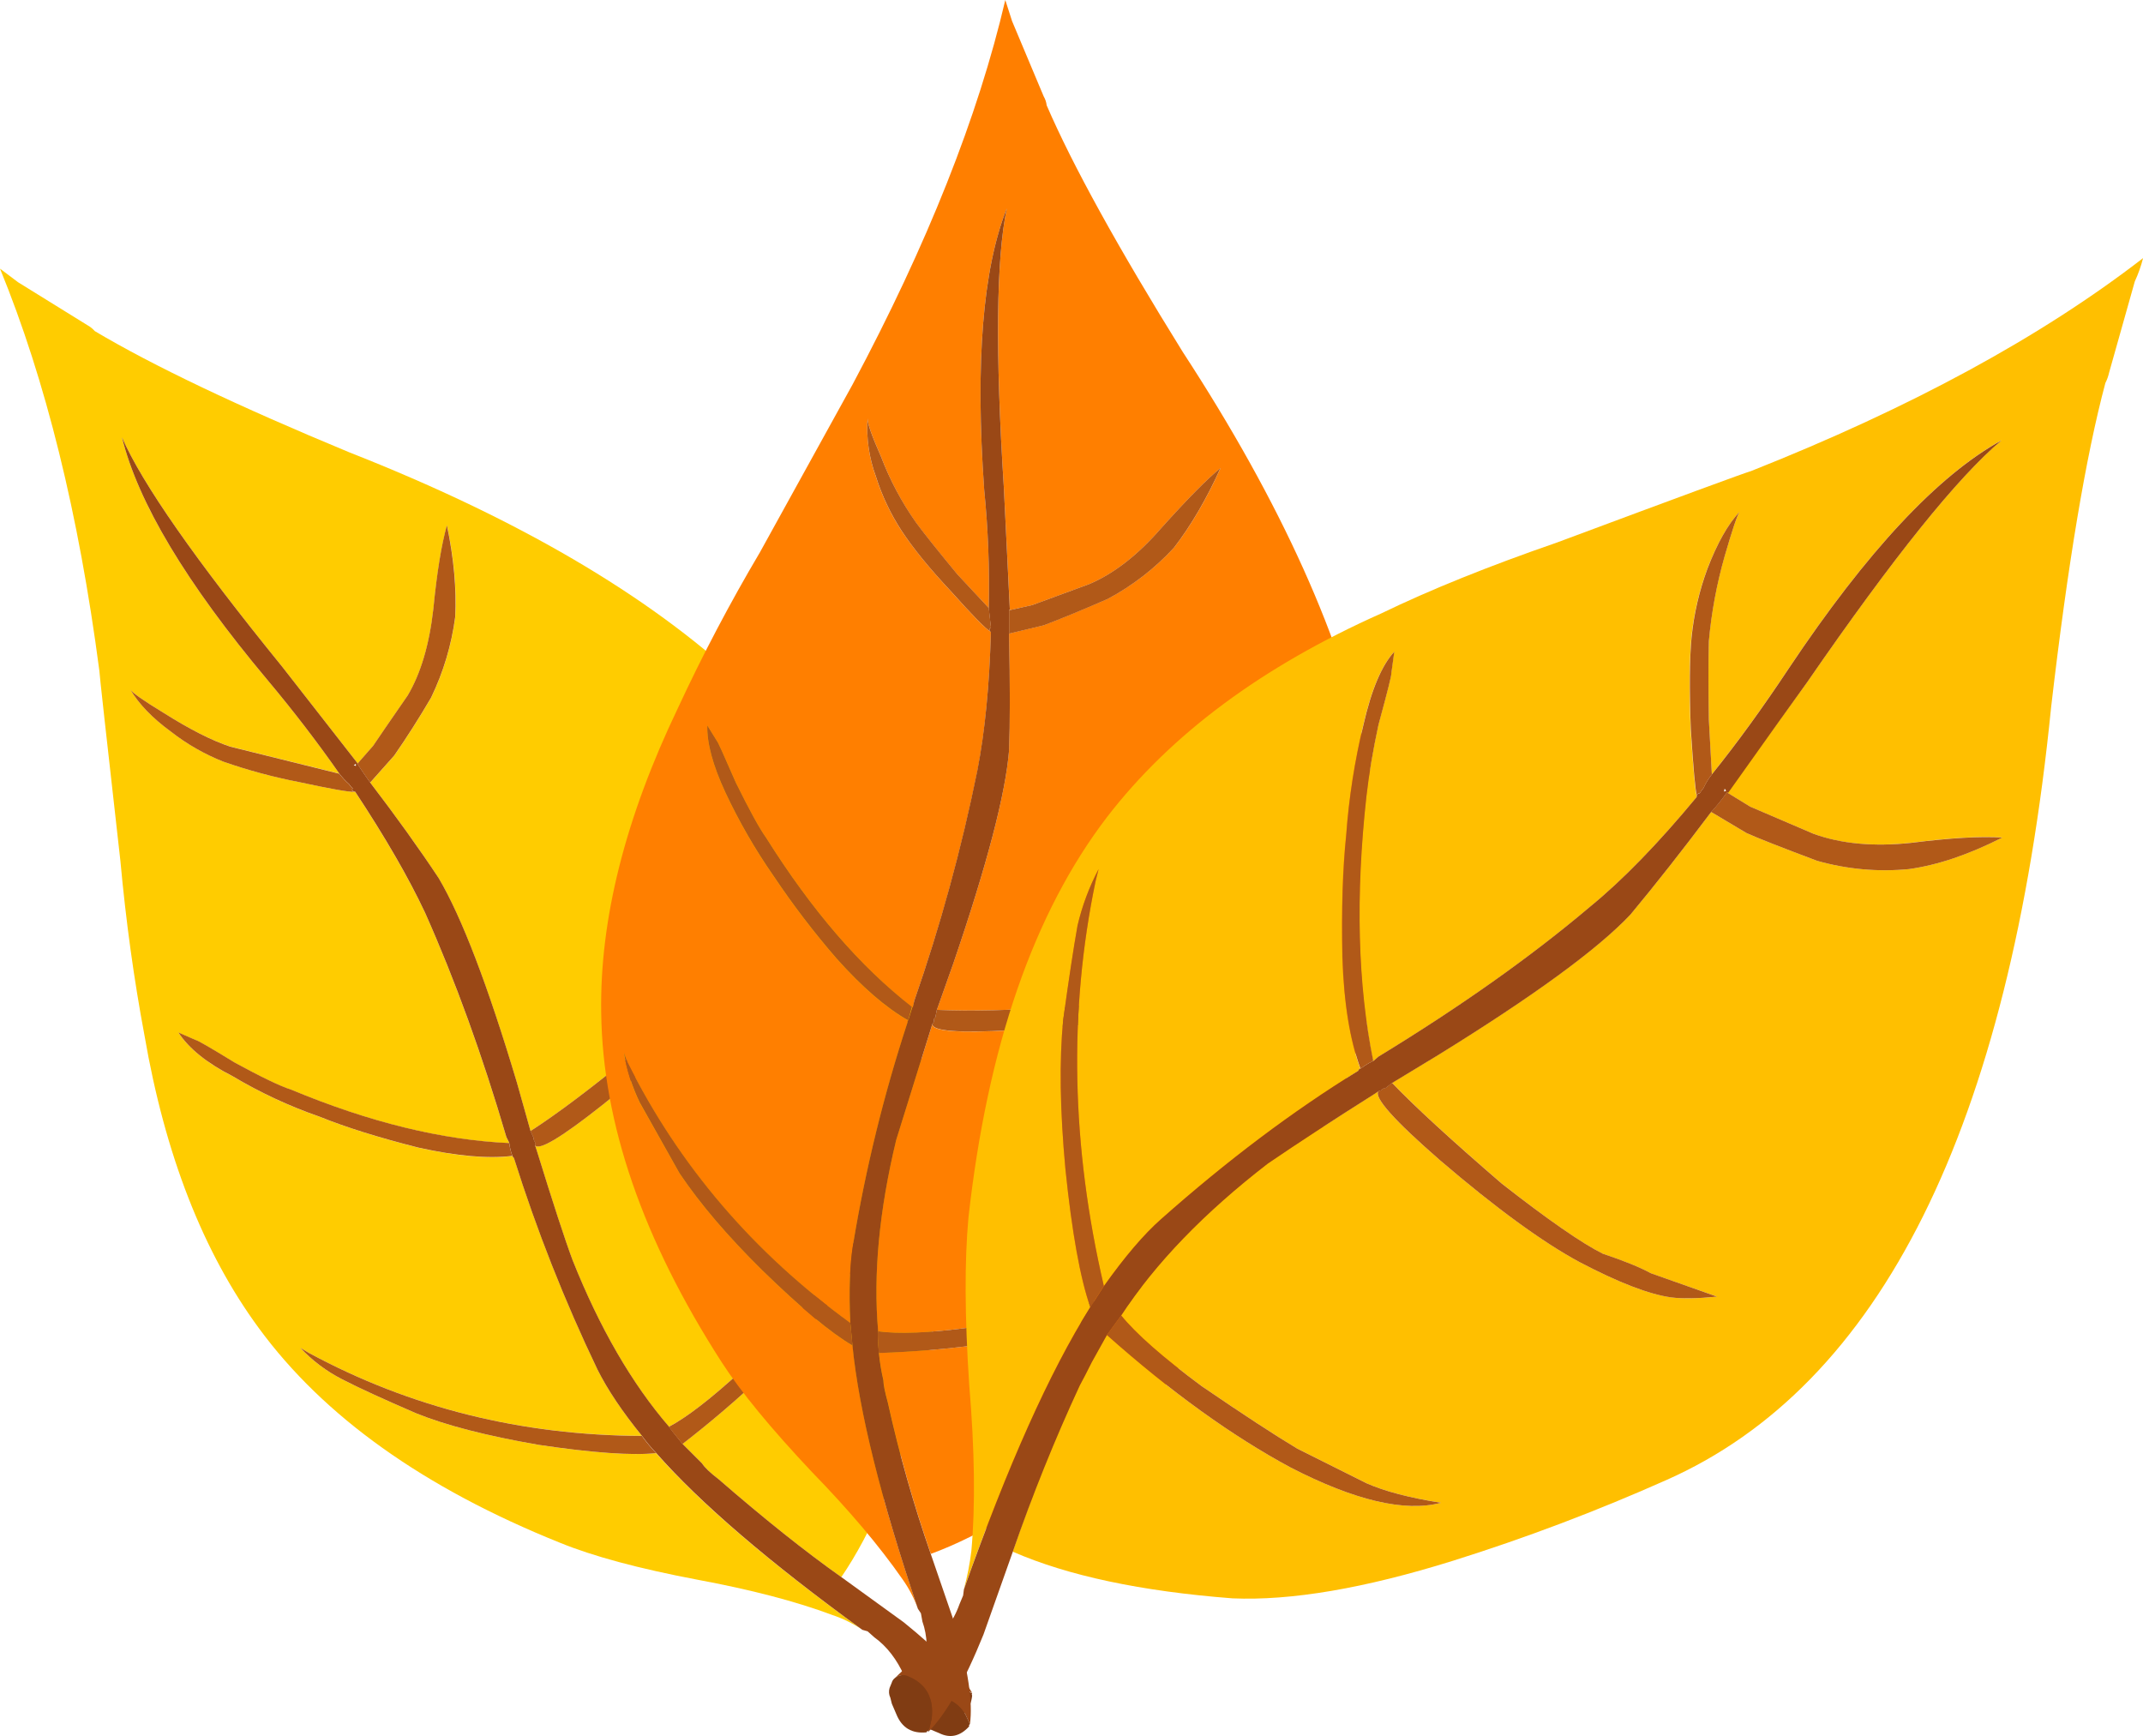 <?xml version="1.0" encoding="iso-8859-1"?>
<!-- Generator: Adobe Illustrator 20.1.0, SVG Export Plug-In . SVG Version: 6.00 Build 0)  -->
<svg version="1.0" id="Layer_1" xmlns="http://www.w3.org/2000/svg" xmlns:xlink="http://www.w3.org/1999/xlink" x="0px" y="0px"
	 viewBox="0 0 994.81 805.8" enable-background="new 0 0 994.81 805.8" xml:space="preserve">
<title>fallfoliage_0002</title>
<path fill="#FFCC00" d="M8.38,131L0,124.7c21.193,51.693,36.563,113.87,46.11,186.53c0,1.167,3.26,30.623,9.78,88.37
	c2.56,27.947,6.287,54.947,11.18,81c9.547,55.42,27.243,100.713,53.09,135.88c30.04,41.013,76.613,74.21,139.72,99.59
	c15.367,6.287,36.557,11.993,63.57,17.12c25.147,4.667,46.103,10.14,62.87,16.42c4.811,1.609,9.389,3.841,13.62,6.64
	c-43.107-31.24-74.893-58.487-95.36-81.74c-11.18,1.167-29.343-0.113-54.49-3.84c-24.22-4.193-43.2-9.083-56.94-14.67
	c-15.133-6.52-26.543-11.76-34.23-15.72c-7.312-3.734-13.928-8.696-19.56-14.67l4.19,2.45c47.047,25.373,98.53,38.177,154.45,38.41
	c-9.08-11.18-15.95-21.427-20.61-30.74c-15.227-31.759-28.183-64.558-38.77-98.15c-0.332-0.252-0.577-0.602-0.7-1
	c-11.18,1.4-25.733,0.12-43.66-3.84c-18.4-4.667-33.653-9.44-45.76-14.32c-14.114-4.89-27.691-11.21-40.52-18.86
	c-11.873-6.053-20.257-12.807-25.15-20.26l8,3.49c0.667,0,6.72,3.493,18.16,10.48c12.34,6.753,21.073,10.943,26.2,12.57
	c36.327,15.133,70.093,23.4,101.3,24.8l-1.4-2.79c-11.18-37.96-23.753-72.657-37.72-104.09c-7.687-16.3-18.517-35.047-32.49-56.24
	h-0.35c-2.093,0.233-10.71-1.28-25.85-4.54c-11.854-2.302-23.528-5.454-34.93-9.43c-8.783-3.463-17.018-8.179-24.45-14
	c-8.547-6.253-14.837-12.77-18.87-19.55c1.047,1.6,6.17,5.197,15.37,10.79c12.133,7.68,22.497,12.92,31.09,15.72l50.65,12.57
	c-10.247-14.667-21.423-29.22-33.53-43.66c-37.5-44.713-59.973-82.207-67.42-112.48c9.333,21.427,34.133,56.94,74.4,106.54
	l34.93,44.71v0.35l7.34-8.38c2.327-3.493,7.683-11.293,16.07-23.4c6.053-10.247,10.013-23.637,11.88-40.17
	c1.633-16.767,3.73-29.69,6.29-38.77c3.26,15.367,4.54,29.57,3.84,42.61c-1.705,12.974-5.48,25.591-11.18,37.37
	c-5.587,9.547-11.293,18.513-17.12,26.9l-11.18,12.57c12.093,15.82,22.687,30.607,31.78,44.36c10.713,18.167,22.823,49.833,36.33,95
	l6.29,22.37c12.34-7.92,28.29-19.92,47.85-36c16.767-14.207,28.643-25.733,35.63-34.58c3.602-6.392,7.569-12.573,11.88-18.51
	l14.67-25.15c-0.933,8.38-2.213,14.9-3.84,19.56c-3.027,8.847-10.13,20.373-21.31,34.58c-11.647,14-28.763,29.95-51.35,47.85
	c-19.093,15.133-29.573,21.42-31.44,18.86l0.7,2.1c7.687,24.913,13.277,42.03,16.77,51.35c12.573,31.44,27.477,57.173,44.71,77.2
	c8.38-4.427,19.673-13.16,33.88-26.2l32.48-33.53L396.11,577c3.96-5.82,8.627-15.487,14-29c0.467,16.533-8.5,36.2-26.9,59
	c-17.233,21.193-39.357,42.267-66.37,63.22l9.08,9.08c1.167,1.86,3.727,4.307,7.68,7.34c21.193,18.393,40.173,33.53,56.94,45.41
	c14-20.493,26.46-49.603,37.38-87.33c6.053-23.52,7.8-55.54,5.24-96.06c-1.633-28.667-5.477-61.15-11.53-97.45
	c-17.247-99.607-103.763-180.033-259.55-241.28c-51.7-21.427-91.06-40.173-118.08-56.24c-0.986-1.132-2.169-2.077-3.49-2.79
	L8.38,131z"/>
<path fill="#B15918" d="M183,350.7c5.82-8.38,11.527-17.347,17.12-26.9c5.7-11.779,9.475-24.396,11.18-37.37
	c0.667-13.04-0.613-27.243-3.84-42.61c-2.56,9.08-4.657,22.003-6.29,38.77c-1.86,16.533-5.82,29.923-11.88,40.17
	c-8.38,12.107-13.737,19.907-16.07,23.4l-7.34,8.38c1.167,1.86,3.147,4.77,5.94,8.73L183,350.7z"/>
<path fill="#B15918" d="M352.44,430.34c1.633-4.667,2.913-11.187,3.84-19.56l-14.67,25.15c-4.311,5.937-8.278,12.118-11.88,18.51
	c-6.98,8.847-18.853,20.367-35.62,34.56c-19.56,16.067-35.51,28.067-47.85,36l1.4,3.14c-0.233,0.233,0,0.933,0.7,2.1v1.4
	c1.86,2.56,12.34-3.727,31.44-18.86c22.587-17.933,39.703-33.883,51.35-47.85C342.317,450.717,349.413,439.187,352.44,430.34z"/>
<path fill="#9A4816" d="M157.53,359.08c1.344,1.78,2.865,3.418,4.54,4.89c0.484,0.777,1.073,1.484,1.75,2.1
	c-0.667,0.467-0.433,0.933,0.7,1.4h0.35c14,21.193,24.83,39.94,32.49,56.24c14,31.44,26.573,66.137,37.72,104.09l1.4,2.79
	c-0.233,0-0.233,0.117,0,0.35c0.229,1.915,0.699,3.793,1.4,5.59c0.123,0.398,0.368,0.748,0.7,1
	c10.587,33.592,23.543,66.391,38.77,98.15c4.667,9.333,11.537,19.58,20.61,30.74c2.039,2.806,4.257,5.479,6.64,8
	c20.493,23.287,52.397,50.65,95.71,82.09l2.44,0.7l3.14,2.79c5.82,4.193,10.487,10.247,14,18.16
	c2.362,5.683,5.164,11.173,8.38,16.42c-1.199-2.017-0.913-4.585,0.7-6.29c3.96-6.053,9.897-7.683,17.81-4.89l4.54,2.45
	c-5.333-9.08-15.93-20.023-31.79-32.83l-29-21c-16.767-11.873-35.747-27.01-56.94-45.41c-3.96-3.027-6.52-5.473-7.68-7.34
	l-9.08-9.08c-3.96-4.893-6.057-7.56-6.29-8c-17.233-20-32.137-45.733-44.71-77.2c-3.493-9.333-9.083-26.45-16.77-51.35l-0.7-2.1
	v-1.4c-0.667-1.167-0.9-1.867-0.7-2.1l-1.4-3.14L240,502.64c-13.507-45.173-25.617-76.84-36.33-95
	c-9.113-13.76-19.717-28.55-31.81-44.37c-2.793-3.96-4.773-6.87-5.94-8.73v-0.35L131,309.48c-40.287-49.6-65.087-85.113-74.4-106.54
	c7.44,30.273,29.907,67.767,67.4,112.48C136.107,329.86,147.283,344.413,157.53,359.08 M165.21,354.54v1l-1-0.35L165.21,354.54z"/>
<path fill="#B15918" d="M60.43,320c4.033,6.807,10.32,13.327,18.86,19.56c7.432,5.821,15.667,10.537,24.45,14
	c11.402,3.976,23.076,7.128,34.93,9.43c15.133,3.26,23.75,4.773,25.85,4.54c-1.167-0.467-1.4-0.933-0.7-1.4
	c-0.677-0.616-1.266-1.323-1.75-2.1c-1.675-1.472-3.196-3.11-4.54-4.89l-50.65-12.57c-8.587-2.84-18.947-8.1-31.08-15.78
	C66.6,325.197,61.477,321.6,60.43,320z"/>
<path fill="#B15918" d="M107.93,499.5c12.829,7.65,26.406,13.97,40.52,18.86c12.107,4.893,27.36,9.667,45.76,14.32
	c17.933,3.96,32.487,5.24,43.66,3.84c-0.701-1.797-1.171-3.675-1.4-5.59c-0.233-0.233-0.233-0.35,0-0.35
	c-31.207-1.4-64.973-9.667-101.3-24.8c-5.12-1.633-13.853-5.823-26.2-12.57c-11.413-6.987-17.467-10.48-18.16-10.48l-8-3.49
	C87.683,486.693,96.057,493.447,107.93,499.5z"/>
<path fill="#B15918" d="M410.08,548.05c-5.333,13.507-10,23.173-14,29l-19.21,25.5l-32.48,33.53
	c-14.207,13.04-25.5,21.773-33.88,26.2c0.233,0.467,2.33,3.133,6.29,8c27.013-20.96,49.137-42.033,66.37-63.22
	C401.577,584.253,410.547,564.583,410.08,548.05z"/>
<path fill="#803C13" d="M437.32,798.85l4.54-1c5.587-0.933,8.73-4.543,9.43-10.83c-0.217-0.298-0.217-0.702,0-1l-4.54-2.45
	c-7.92-2.793-13.857-1.163-17.81,4.89c-1.613,1.705-1.899,4.273-0.7,6.29c0.11,0.685,0.465,1.307,1,1.75l1.75,1.4
	c1.299,0.657,2.734,0.999,4.19,1h2.1L437.32,798.85z"/>
<path fill="#B15918" d="M139.37,625.6c5.632,5.974,12.248,10.936,19.56,14.67c7.687,3.96,19.097,9.2,34.23,15.72
	c13.74,5.587,32.72,10.477,56.94,14.67c25.147,3.727,43.31,5.007,54.49,3.84c-2.383-2.521-4.601-5.194-6.64-8
	c-55.887-0.233-107.35-13.04-154.39-38.42L139.37,625.6z"/>
<path fill="#FF7F00" d="M409,212c4.078,10.756,9.476,20.965,16.07,30.39c3.027,4.193,9.43,12.227,19.21,24.1L459,282.23
	c0.416-18.306-0.285-36.62-2.1-54.84c-4.2-58.927-0.713-102.47,10.46-130.63c-4.907,23.287-5.36,66.483-1.36,129.59l2.79,56.59
	l-0.35,0.35l10.83-2.45l26.55-9.78c11.413-4.893,22.473-13.51,33.18-25.85c12.34-13.74,21.537-23.053,27.59-27.94
	c-6.52,14.44-13.74,26.773-21.66,37c-8.845,9.585-19.244,17.608-30.76,23.73c-12.34,5.333-22.237,9.41-29.69,12.23l-16.07,3.84
	c0.467,23.753,0.467,41.8,0,54.14c-1.607,20.287-10.223,53.25-25.85,98.89l-7.68,21.66c15.133,0.667,35.043,0.2,59.73-1.4
	c23.52-2.093,39.937-4.653,49.25-7.68c9.78-4.427,16.533-7.093,20.26-8l26.55-11.88c-5.587,6.287-10.36,10.827-14.32,13.62
	c-7.687,5.333-20.147,10.573-37.38,15.72c-17.467,4.893-40.637,7.92-69.51,9.08c-24.453,1.4-36.68,0.47-36.68-2.79L416,529.19
	c-7.92,32.833-10.713,62.407-8.38,88.72c9.333,1.4,23.667,0.817,43-1.75c18.86-3.027,34.113-5.937,45.76-8.73l30.36-9.43
	c6.287-2.327,15.717-7.45,28.29-15.37c-9.333,13.74-28.08,24.567-56.24,32.48c-26.773,7.46-57.037,11.757-90.79,12.89
	c0.425,4.231,1.127,8.43,2.1,12.57c0,1.86,0.7,5.353,2.1,10.48c5.263,23.771,11.911,47.215,19.91,70.21
	c23.52-8.613,50.52-25.147,81-49.6c19.333-16.3,39.36-41.333,60.08-75.1c17.256-27.773,32.999-56.458,47.16-85.93
	c44-91.287,20.247-207.02-71.26-347.2c-30.06-48.407-51.13-86.583-63.21-114.53c-0.171-1.479-0.648-2.906-1.4-4.19L469.81,9.78
	L466.67,0c-12.58,54-36.217,113.497-70.91,178.49l-43,77.89c-13.888,23.453-26.594,47.587-38.07,72.31
	c-24.46,51-36.327,98.157-35.6,141.47c0.667,51.233,19.297,105.26,55.89,162.08c8.847,13.74,22.82,30.74,41.92,51
	c17.233,17.7,31.207,34.233,41.92,49.6c3.085,4.303,5.555,9.015,7.34,14c-17.233-51-27.363-91.753-30.39-122.26
	c-10-5.82-23.973-17.463-41.92-34.93c-16.067-15.833-28.873-30.853-38.42-45.06l-18.51-32.83c-3.52-7.299-5.992-15.059-7.34-23.05
	l1.75,4.54c24,48,58.463,88.287,103.39,120.86c-0.667-15.133-0.2-27.467,1.4-37c5.763-34.726,14.167-68.962,25.14-102.41
	c0-0.667,0.117-1,0.35-1c-10.247-5.82-21.307-15.367-33.18-28.64c-10.572-12.182-20.371-25.014-29.34-38.42
	c-8.539-12.266-16.019-25.236-22.36-38.77c-5.82-12.58-8.617-22.96-8.39-31.14l4.54,7.34c0.233,0,3.143,6.403,8.73,19.21
	c6.287,12.807,10.953,21.307,14,25.5c21.193,33.767,43.897,60.08,68.11,78.94l0.7-3.14c12.171-34.93,21.973-70.641,29.34-106.89
	c3.493-18.167,5.573-39.593,6.24-64.28l-0.35-0.35c-2.093-1.167-8.147-7.337-18.16-18.51c-10-10.713-17.683-20.143-23.05-28.29
	c-5.085-7.804-9.082-16.265-11.88-25.15c-3.145-8.6-4.453-17.764-3.84-26.9C402.64,196.383,404.733,202.313,409,212z"/>
<path fill="#B15918" d="M566.57,217.26c-6.053,4.893-15.25,14.207-27.59,27.94c-10.713,12.34-21.773,20.957-33.18,25.85l-26.55,9.78
	l-10.83,2.45v10.83l16.07-3.84c7.453-2.793,17.35-6.87,29.69-12.23c11.51-6.13,21.903-14.16,30.74-23.75
	C552.833,244.043,560.05,231.7,566.57,217.26z"/>
<path fill="#B15918" d="M469.46,478.19c28.873-1.167,52.043-4.193,69.51-9.08c17.233-5.12,29.693-10.36,37.38-15.72
	c3.96-2.793,8.733-7.333,14.32-13.62l-26.55,11.88c-3.727,0.933-10.48,3.6-20.26,8c-9.333,3.027-25.75,5.587-49.25,7.68
	c-24.667,1.633-44.577,2.1-59.73,1.4l-0.7,3.49c-0.467,0-0.7,0.7-0.7,2.1l-0.7,1C432.78,478.633,445.007,479.59,469.46,478.19z"/>
<path fill="#9A4816" d="M467.36,96.76c-11.173,28.16-14.667,71.703-10.48,130.63c1.815,18.22,2.516,36.534,2.1,54.84l1,9.08
	c-0.667,0.233-0.783,0.817-0.35,1.75l0.35,0.35c-0.667,24.667-2.763,46.09-6.29,64.27c-7.351,36.248-17.136,71.959-29.29,106.89
	l-0.7,3.14c-0.233-0.233-0.35-0.117-0.35,0.35l-1.75,5.59c-0.233,0-0.35,0.333-0.35,1c-10.97,33.428-19.374,67.644-25.14,102.35
	c-1.627,9.547-2.093,21.88-1.4,37l1,10.48c3.027,30.507,13.157,71.26,30.39,122.26l1.4,2.1l0.7,3.84c2.327,6.52,2.66,14.203,1,23.05
	c-1.8,8.18-2.7,14.27-2.7,18.27c0.044-2.357,1.845-4.307,4.19-4.54c6.987-2.793,12.81-0.697,17.47,6.29l2.1,4.54
	c1.4-10-0.813-25.137-6.64-45.41l-11.53-33.53c-7.999-22.995-14.647-46.439-19.91-70.21c-1.4-5.12-2.1-8.613-2.1-10.48
	c-0.97-4.17-1.665-8.399-2.08-12.66c-0.467-5.82-0.583-9.197-0.35-10.13c-2.327-26.313,0.467-55.887,8.38-88.72l16.77-53.79l0.7-1
	c0-1.4,0.233-2.1,0.7-2.1l0.7-3.49l7.68-21.66c15.6-45.64,24.217-78.59,25.85-98.85c0.467-12.34,0.467-30.387,0-54.14v-10.84
	l0.35-0.35L466,226.35C462,163.243,462.453,120.047,467.36,96.76z"/>
<path fill="#B15918" d="M406.59,221.11c2.798,8.885,6.795,17.346,11.88,25.15c5.333,8.153,13.017,17.583,23.05,28.29
	c10,11.18,16.053,17.35,18.16,18.51c-0.467-0.933-0.35-1.517,0.35-1.75l-1-9.08l-14.67-15.72c-9.78-11.873-16.183-19.907-19.21-24.1
	c-6.624-9.428-12.049-19.643-16.15-30.41c-4.287-9.7-6.383-15.637-6.29-17.81C402.107,203.336,403.428,212.507,406.59,221.11z"/>
<path fill="#B15918" d="M332.88,344.06l-4.54-7.34c-0.227,8.187,2.57,18.55,8.39,31.09c6.341,13.534,13.821,26.504,22.36,38.77
	c8.966,13.406,18.761,26.238,29.33,38.42c11.873,13.273,22.933,22.82,33.18,28.64l1.75-6.29c-24-18.667-46.587-44.863-67.76-78.59
	c-3.027-4.193-7.693-12.693-14-25.5C336.017,350.46,333.113,344.06,332.88,344.06z"/>
<path fill="#B15918" d="M555,582.63c-12.547,7.92-21.967,13.043-28.26,15.37l-30.39,9.43c-11.64,2.793-26.893,5.703-45.76,8.73
	c-19.333,2.56-33.667,3.143-43,1.75c-0.233,0.933-0.117,4.31,0.35,10.13c33.767-1.167,64.04-5.473,90.82-12.92
	C526.967,607.2,545.713,596.37,555,582.63z"/>
<path fill="#803C13" d="M431.74,802.69l4.19,1.75c5.127,2.56,9.793,1.513,14-3.14c-0.195-0.327-0.089-0.751,0.238-0.946
	c0.036-0.021,0.073-0.039,0.112-0.054l-2.1-4.54c-4.667-6.987-10.49-9.083-17.47-6.29c-2.35,0.223-4.16,2.17-4.21,4.53v2.1l0.7,2.45
	c0.481,1.178,1.344,2.161,2.45,2.79L431.74,802.69z"/>
<path fill="#B15918" d="M315.42,544.56c9.547,14.207,22.353,29.227,38.42,45.06c17.933,17.467,31.907,29.11,41.92,34.93l-1-10.48
	c-44.947-32.6-79.41-72.887-103.39-120.86l-1.75-4.54c1.348,7.991,3.82,15.751,7.34,23.05L315.42,544.56z"/>
<path fill="#FFBF00" d="M807.58,237.52c-1.12,1.587-3.453,8.457-7,20.61c-3.678,12.898-6.136,26.112-7.34,39.47
	c-0.233,9.333-0.233,21.443,0,36.33l1.4,25.5c11.647-14.44,23.647-30.973,36-49.6c36.093-54,68.927-89.163,98.5-105.49
	c-20.26,17-50.307,54.377-90.14,112.13l-37,51l-0.35,0.35l10.83,6.64L841.81,387c12.573,4.667,27.71,6.063,45.41,4.19
	c18.167-2.327,32.257-3.143,42.27-2.45c-15.6,7.92-30.037,12.81-43.31,14.67c-14.319,1.387-28.77,0.085-42.61-3.84
	c-16.767-6.287-27.71-10.593-32.83-12.92l-16.42-9.78c-13.273,17.7-25.73,33.533-37.37,47.5c-15.133,16.067-44.94,37.84-89.42,65.32
	l-21.31,12.92c10.48,10.947,27.48,26.55,51,46.81c21.413,16.787,37.007,27.623,46.78,32.51c9.78,3.26,17.23,6.287,22.35,9.08
	l30.74,10.83c-9.08,0.933-16.183,1.05-21.31,0.35c-10.247-1.4-24.45-6.873-42.61-16.42c-17.233-9.333-38.773-25.053-64.62-47.16
	c-21.42-18.627-30.967-29.34-28.64-32.14l-2.1,1.4c-18.853,11.887-35.267,22.597-49.24,32.13
	c-29.573,22.82-52.277,46.34-68.11,70.56c6.987,8.613,19.443,19.557,37.37,32.83c19.093,13.04,33.88,22.707,44.36,29l32.14,16.07
	c8.38,3.727,19.907,6.753,34.58,9.08c-16.767,4.427-40.053-1.047-69.86-16.42c-27.247-14.667-55.657-35.16-85.23-61.48l-7,12.57
	c-2.327,4.667-4.19,8.277-5.59,10.83c-11.896,25.089-22.278,50.869-31.09,77.2c25.613,11.18,59.613,18.4,102,21.66
	c27.24,1.173,61.36-4.643,102.36-17.45c33.639-10.555,66.644-23.035,98.85-37.38c99.667-44,159.28-163.693,178.84-359.08
	c7.687-66.133,16.07-116.2,25.15-150.2c0.787-1.55,1.375-3.193,1.75-4.89L991,130.64c1.614-3.483,2.9-7.108,3.84-10.83
	c-47.273,36.56-107.94,69.51-182,98.85c-3.26,0.933-33.3,11.993-90.12,33.18c-31.667,10.947-58.797,21.89-81.39,32.83
	c-55.42,24.667-97.917,56.22-127.49,94.66c-34,44.48-55.423,106.423-64.27,185.83c-1.86,20.26-1.743,46.107,0.35,77.54
	c2.56,30.507,2.893,56.24,1,77.2c-0.726,6.014-1.892,11.967-3.49,17.81c20.26-57.287,39.82-100.953,58.68-131
	c-4.667-13.273-8.51-34.58-11.53-63.92c-2.56-27.48-2.893-50.65-1-69.51c2.56-18.627,4.773-33.18,6.64-43.66
	c2.133-9.114,5.419-17.918,9.78-26.2l-1.4,5.59C496.013,469.337,497.287,532,512.42,597c9.78-13.74,18.63-24.103,26.55-31.09
	c30.74-27.247,61.247-50.183,91.52-68.81c0.467-0.933,0.8-1.267,1-1c-4.887-13.273-7.68-30.507-8.38-51.7
	c-0.467-22.12,0.117-40.983,1.75-56.59c1.251-17.307,3.927-34.482,8-51.35c3.727-16.3,8.5-27.593,14.32-33.88l-1.4,10.13
	c0.233,0.467-1.747,8.383-5.94,23.75c-2.56,11.873-4.423,22.933-5.59,33.18c-5.127,46.34-4.08,87.34,3.14,123l2.44-2.1
	c38.187-23.287,70.903-46.457,98.15-69.51c15.133-12.34,31.667-29.34,49.6-51v-0.7c-0.667-2.327-1.597-12.573-2.79-30.74
	c-0.667-18.393-0.55-32.597,0.35-42.61c1.093-10.864,3.559-21.546,7.34-31.79C797.14,252.137,802.173,243.247,807.58,237.52z"/>
<path fill="#B15918" d="M929.49,388.77c-10-0.667-24.09,0.15-42.27,2.45c-17.48,1.853-32.617,0.447-45.41-4.22l-29.34-12.57
	l-10.83-6.64c-2.221,3.203-4.674,6.237-7.34,9.08l16.42,9.78c5.12,2.327,16.063,6.633,32.83,12.92
	c13.84,3.925,28.291,5.227,42.61,3.84C899.44,401.57,913.883,396.69,929.49,388.77z"/>
<path fill="#B15918" d="M639.92,506.49c-2.327,2.793,7.22,13.507,28.64,32.14c25.847,22.12,47.387,37.84,64.62,47.16
	c18.167,9.547,32.37,15.02,42.61,16.42c5.12,0.667,12.223,0.55,21.31-0.35L766.36,591c-5.12-2.793-12.57-5.82-22.35-9.08
	c-9.78-4.893-25.383-15.72-46.81-32.48c-23.52-20.26-40.52-35.863-51-46.81l-3.14,2.45c-0.233-0.233-0.933,0.1-2.1,1L639.92,506.49z
	"/>
<path fill="#9A4816" d="M539,565.87c-7.94,6.987-16.8,17.363-26.58,31.13l-6.29,9.78c-18.86,30.04-38.42,73.707-58.68,131
	l-0.35,2.79l-1.75,4.19c-2.793,7.92-7.917,14.79-15.37,20.61c-7.92,7.22-12.81,11.76-14.67,13.62c1.846-1.606,4.5-1.886,6.64-0.7
	c8.153,3.493,11.647,10.013,10.48,19.56l-1.4,5.94c8.153-8.153,16.653-23.173,25.5-45.06l13.62-38.42
	c9.049-26.243,19.426-52.01,31.09-77.2c1.4-2.56,3.263-6.17,5.59-10.83l7-12.57l6.64-9.08c15.833-24.22,38.537-47.74,68.11-70.56
	c14-9.547,30.417-20.26,49.25-32.14l2.1-1.4l1-0.35c1.167-0.933,1.867-1.267,2.1-1l3.14-2.45l21.31-12.92
	c44.48-27.48,74.287-49.253,89.42-65.32c11.647-14,24.103-29.833,37.37-47.5c2.666-2.843,5.119-5.877,7.34-9.08h0.7
	c17.7-24.92,29.927-42.037,36.68-51.35c39.82-57.753,69.86-95.13,90.12-112.13c-29.573,16.3-62.407,51.463-98.5,105.49
	c-12.34,18.627-24.34,35.16-36,49.6c-1.53,1.933-2.819,4.046-3.84,6.29c-0.673,0.749-1.26,1.571-1.75,2.45
	c-0.467-0.233-0.933,0.1-1.4,1v0.7c-17.933,21.653-34.467,38.653-49.6,51c-27.247,23.053-59.963,46.223-98.15,69.51l-2.44,2.1
	c-0.233-0.233-0.467-0.117-0.7,0.35c-0.467,0-2.213,1.047-5.24,3.14c-0.233-0.233-0.567,0.1-1,1
	C600.217,515.687,569.72,538.623,539,565.87 M800.6,366.07l0.7,1l-1,0.35L800.6,366.07z"/>
<path fill="#B15918" d="M807.58,237.52c-5.407,5.727-10.407,14.577-15,26.55c-3.781,10.244-6.247,20.926-7.34,31.79
	c-0.933,10-1.05,24.203-0.35,42.61c1.167,18.167,2.097,28.413,2.79,30.74c0.467-0.933,0.933-1.267,1.4-1
	c0.49-0.879,1.077-1.701,1.75-2.45c1.021-2.244,2.31-4.357,3.84-6.29l-1.4-25.5c-0.233-14.907-0.233-27.017,0-36.33
	c1.204-13.358,3.662-26.572,7.34-39.47C804.137,245.99,806.46,239.107,807.58,237.52z"/>
<path fill="#B15918" d="M634.33,369.56c1.167-10.247,3.03-21.307,5.59-33.18c4.193-15.367,6.173-23.283,5.94-23.75l1.4-10.13
	c-5.82,6.287-10.593,17.58-14.32,33.88c-4.073,16.868-6.749,34.043-8,51.35c-1.627,15.6-2.21,34.463-1.75,56.59
	c0.667,21.193,3.46,38.427,8.38,51.7c3.027-2.093,4.773-3.14,5.24-3.14c0.233-0.467,0.467-0.583,0.7-0.35
	C630.263,456.89,629.203,415.9,634.33,369.56z"/>
<path fill="#B15918" d="M668.91,697.55c-14.667-2.327-26.193-5.353-34.58-9.08l-32.14-16.07c-10.48-6.287-25.267-15.953-44.36-29
	c-17.933-13.273-30.39-24.217-37.37-32.83l-6.64,9.08c29.573,26.313,57.983,46.807,85.23,61.48
	C628.857,696.503,652.143,701.977,668.91,697.55z"/>
<path fill="#803C13" d="M422,778.24c-2.14-1.186-4.794-0.906-6.64,0.7c-0.681,0.531-1.172,1.267-1.4,2.1l-1,2.45
	c-0.458,1.503-0.333,3.125,0.35,4.54l0.7,2.79l2.1,4.89c2.56,6.287,7.227,9.08,14,8.38c0.233-0.667,0.567-0.783,1-0.35l1.4-5.94
	C433.623,788.253,430.12,781.733,422,778.24z"/>
<path fill="#B15918" d="M494.61,542.81c3.027,29.333,6.87,50.64,11.53,63.92l6.29-9.78c-15.14-64.967-16.423-127.617-3.85-187.95
	l1.4-5.59c-4.361,8.282-7.647,17.086-9.78,26.2c-1.86,10.48-4.073,25.033-6.64,43.66C491.7,492.157,492.05,515.337,494.61,542.81z"
	/>
</svg>
